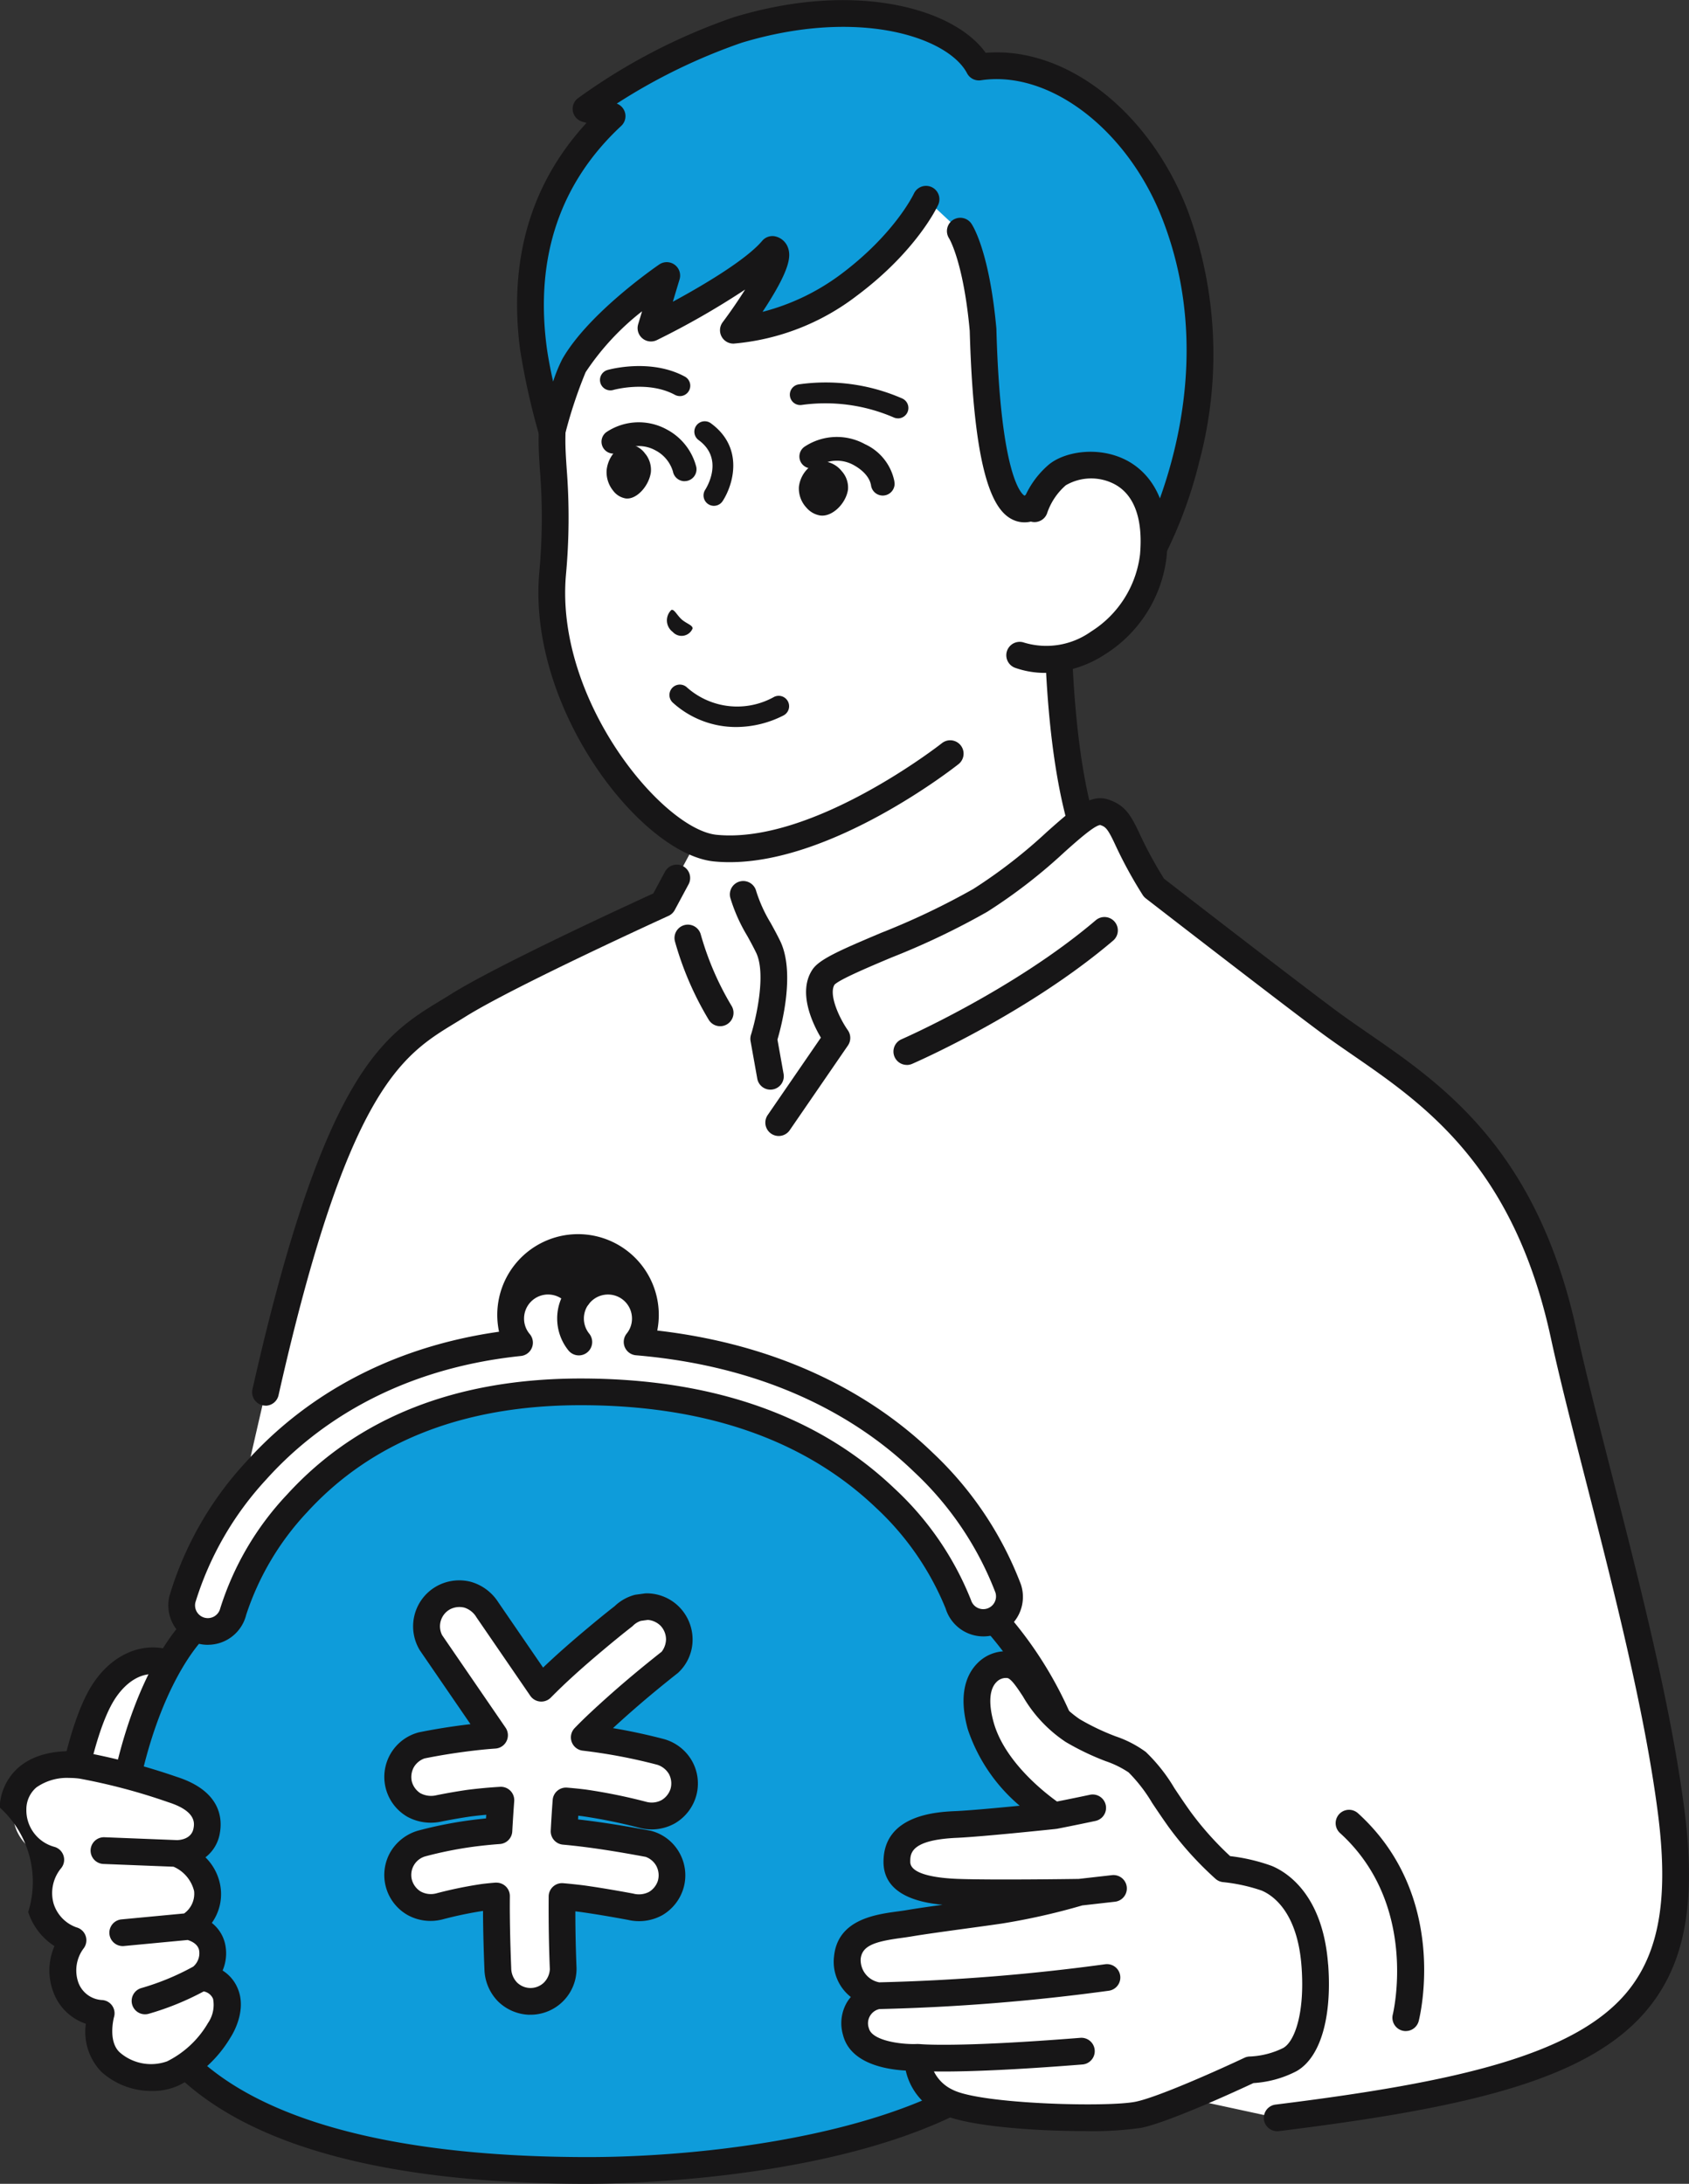 <svg xmlns="http://www.w3.org/2000/svg" xmlns:xlink="http://www.w3.org/1999/xlink" width="174" height="225" viewBox="0 0 174 225">
  <rect x="0" y="0" width="174" height="225" fill="#333333" stroke="none"/>
  <defs>
    <clipPath id="clip-top_design_cta_02">
      <rect width="174" height="225"/>
    </clipPath>
  </defs>
  <g id="top_design_cta_02" clip-path="url(#clip-top_design_cta_02)">
    <g id="グループ_1" data-name="グループ 1" transform="translate(-0.045)">
      <path id="パス_484" data-name="パス 484" d="M2399.617,384.2c-4.892-2.363-7.98-5.314-10.937-16.383-2.9-10.864-2.177-26.755-2.177-26.755l-15.123,13.486-16.621,9.188s-2.992,3.163-2.992,5.26c0,7.154-3.732,12.841-8.624,15.2-10.033,4.847-14.085,11.168-14.085,11.168L2358.7,411.92h25.366l29.639-16.548s-4.052-6.321-14.085-11.168" transform="translate(-2277.416 -283.646)" fill="#fff"/>
      <path id="パス_485" data-name="パス 485" d="M2377.26,406.494a1.378,1.378,0,0,1-.673-2.58l28.255-15.775a37.778,37.778,0,0,0-12.628-9.5c-5.373-2.6-8.654-5.979-11.669-17.268-2.162-8.092-2.358-18.715-2.3-23.967l-12.751,11.371a1.348,1.348,0,0,1-.25.178l-16.427,9.081c-1.047,1.151-2.475,3.156-2.475,4.162,0,7.23-3.691,13.685-9.4,16.444a37.574,37.574,0,0,0-12.632,9.5l28.258,15.777a1.377,1.377,0,0,1-1.343,2.405l-29.639-16.548a1.377,1.377,0,0,1-.488-1.946c.174-.272,4.38-6.706,14.646-11.665,4.766-2.3,7.845-7.783,7.845-13.964,0-2.518,2.807-5.612,3.37-6.207a1.383,1.383,0,0,1,.334-.259l16.486-9.113,15.008-13.383a1.377,1.377,0,0,1,2.292,1.091c-.007.157-.681,15.809,2.132,26.337,3.009,11.264,6.128,13.528,10.205,15.5,10.266,4.959,14.472,11.393,14.646,11.665a1.377,1.377,0,0,1-.488,1.946l-29.639,16.548a1.37,1.37,0,0,1-.67.175" transform="translate(-2270.611 -276.842)" fill="#171617"/>
      <path id="パス_486" data-name="パス 486" d="M2276.18,545.125c-4.536-20.925-16.311-26.377-24.212-32.23-4.37-3.238-18.006-13.8-18.006-13.8a43.746,43.746,0,0,1-2.666-4.854c-.959-2.094-1.373-2.546-2.437-2.925-2.1-.748-5.731,4.726-12.788,9.07-5.485,3.376-15.126,6.38-16.144,7.891-1.5,2.222,1.369,6.284,1.369,6.284l-5.994,8.726-1.543-8.637s2-6.3.454-9.478c-.925-1.9-2.112-3.6-2.566-5.4-.629-2.491.238-8.8.238-8.8l-2.813-.834-5.7,10.589s-15.939,7.251-21.1,10.481c-11.368,7.114-14.174,17.816-17.172,28.881-1.934,7.137-7.283,31.336-7.283,31.336l-4.013,14.942,14.652,18.207,98.2,21.25c33.512-4.157,43.4-9.63,40.586-31.533-2.048-15.914-8.336-36.577-11.065-49.164" transform="translate(-2115.033 -407.62)" fill="#fff"/>
      <path id="パス_487" data-name="パス 487" d="M2543.642,625.834a1.377,1.377,0,0,1-.168-2.744c18.6-2.307,31.184-5.107,36.478-11.933,3.105-4,4-9.573,2.912-18.058-1.36-10.572-4.592-23.2-7.444-34.339-1.386-5.413-2.694-10.525-3.6-14.709-3.829-17.661-13.006-23.993-20.38-29.081-1.16-.8-2.256-1.556-3.306-2.335-4.332-3.21-17.893-13.713-18.029-13.818a1.381,1.381,0,0,1-.313-.34,44.8,44.8,0,0,1-2.762-5.03c-.868-1.894-1.084-2-1.616-2.19-.588.032-2.3,1.549-3.67,2.771a55.275,55.275,0,0,1-7.966,6.163,77.591,77.591,0,0,1-9.884,4.72c-2.373,1-5.321,2.248-5.857,2.794-.617.988.447,3.377,1.371,4.695a1.379,1.379,0,0,1,.009,1.572l-5.995,8.726a1.377,1.377,0,0,1-2.271-1.56l5.479-7.975c-.9-1.524-2.4-4.734-.861-7.024.709-1.052,2.79-1.965,7.052-3.766a75.791,75.791,0,0,0,9.512-4.528,52.992,52.992,0,0,0,7.579-5.875c2.706-2.405,4.493-3.995,6.393-3.319,1.59.566,2.2,1.407,3.228,3.649a42.437,42.437,0,0,0,2.448,4.486c1.668,1.291,13.763,10.651,17.791,13.635,1.013.751,2.09,1.494,3.231,2.281,7.773,5.364,17.448,12.039,21.507,30.765.9,4.134,2.2,9.222,3.577,14.609,2.871,11.217,6.125,23.931,7.507,34.671,1.193,9.27.124,15.468-3.467,20.1-5.9,7.611-18.519,10.522-38.315,12.978a1.371,1.371,0,0,1-.171.01" transform="translate(-2412.019 -406.255)" fill="#171617"/>
      <path id="パス_488" data-name="パス 488" d="M2178.221,584.848a1.4,1.4,0,0,1-.3-.034,1.378,1.378,0,0,1-1.041-1.647c7.389-32.764,13.523-36.5,19.456-40.1.335-.2.669-.406,1-.615,4.768-2.984,18.22-9.177,20.838-10.374l1.206-2.242a1.377,1.377,0,0,1,2.426,1.305l-1.425,2.65a1.377,1.377,0,0,1-.643.6c-.158.072-15.915,7.25-20.941,10.4-.344.215-.687.424-1.032.634-5.442,3.31-11.069,6.733-18.2,38.357a1.379,1.379,0,0,1-1.343,1.075" transform="translate(-2150.826 -440.028)" fill="#171617"/>
      <path id="パス_489" data-name="パス 489" d="M2570.664,576.442a1.378,1.378,0,0,1-.549-2.641c.114-.05,11.55-5.057,20.018-12.268a1.377,1.377,0,1,1,1.786,2.1c-8.788,7.484-20.225,12.489-20.707,12.7a1.376,1.376,0,0,1-.548.114" transform="translate(-2477.2 -466.723)" fill="#171617"/>
      <path id="パス_490" data-name="パス 490" d="M2440.028,576.323a1.376,1.376,0,0,1-1.166-.642,32.761,32.761,0,0,1-3.491-8.086,1.377,1.377,0,0,1,2.66-.717,30.291,30.291,0,0,0,3.16,7.332,1.378,1.378,0,0,1-1.163,2.113" transform="translate(-2365.792 -470.593)" fill="#171617"/>
      <path id="パス_491" data-name="パス 491" d="M2847.1,1130.364a1.378,1.378,0,0,1-1.336-1.715c.033-.135,2.7-11.3-5.437-18.687a1.377,1.377,0,0,1,1.852-2.039c9.393,8.53,6.387,20.881,6.255,21.4a1.378,1.378,0,0,1-1.334,1.038" transform="translate(-2702.232 -921.102)" fill="#171617"/>
      <path id="パス_492" data-name="パス 492" d="M2473.371,560.668a1.377,1.377,0,0,1-1.354-1.136l-.691-3.863a1.382,1.382,0,0,1,.043-.658c.507-1.61,1.592-6.269.528-8.46-.283-.583-.6-1.165-.912-1.728a17.082,17.082,0,0,1-1.75-3.937,1.377,1.377,0,0,1,2.671-.674,14.847,14.847,0,0,0,1.493,3.285c.326.592.662,1.205.976,1.851,1.57,3.234.163,8.659-.279,10.162l.632,3.537a1.379,1.379,0,0,1-1.357,1.62" transform="translate(-2393.958 -448.4)" fill="#171617"/>
      <path id="パス_493" data-name="パス 493" d="M2395.109,43.11c-7.01-.7-15.9,1.4-21.452,6.3-11.735,10.347-13.519,25.717-13.475,31.936.026,3.016.681,6.423.06,13.518-1.214,13.882,10.539,27.656,16.772,28.265,10.581,1.034,24.193-9.733,24.193-9.733l11.823-14.841.8-9.165s.512-5.847,1-12.05c.724-9.207-.081-32.252-19.723-34.227" transform="translate(-2303.277 -35.742)" fill="#fff"/>
      <path id="パス_494" data-name="パス 494" d="M2371.7,117.793c-.54,0-1.073-.024-1.6-.076-7.507-.734-19.238-15.714-18.01-29.755a62.034,62.034,0,0,0,.068-10.565c-.065-.99-.126-1.925-.134-2.821-.024-3.435.536-21.161,13.941-32.981,6.257-5.516,15.809-7.305,22.5-6.633,8.939.9,15.391,6.192,18.658,15.307,2.891,8.064,2.572,16.952,2.3,20.4-.483,6.137-1,12-1,12.062l-.8,9.165a1.377,1.377,0,1,1-2.744-.24l.8-9.165c0-.058.516-5.913,1-12.038.257-3.27.563-11.691-2.148-19.253-2.925-8.159-8.422-12.7-16.34-13.5-6.093-.613-14.769.992-20.4,5.959-12.51,11.03-13.031,27.669-13.009,30.893.008.816.063,1.672.129,2.663a64.514,64.514,0,0,1-.073,10.985c-1.132,12.934,10,26.233,15.533,26.774,9.914.966,23.073-9.338,23.2-9.442a1.377,1.377,0,1,1,1.709,2.161c-.546.432-12.9,10.1-23.579,10.1" transform="translate(-2296.49 -28.963)" fill="#171617"/>
      <path id="パス_495" data-name="パス 495" d="M2393.425,13.719c-2.265-4.32-12.039-7.684-24.826-3.827a60.313,60.313,0,0,0-15.644,8.131l2.682.751h0c-2.972,2.765-9.87,9.987-8.124,23.78a71.575,71.575,0,0,0,1.935,8.7,52.1,52.1,0,0,1,2.267-6.786c2.58-4.509,9.551-9.27,9.551-9.27l-1.624,5.412s9.63-4.682,12.511-8.1c1.816.517-4.024,8.323-4.024,8.323a22.945,22.945,0,0,0,11.862-4.633c5.983-4.461,7.985-8.861,7.985-8.861l3.536,3.294s1.648,2.489,2.34,10.2c.659,23.683,5.545,17.775,5.545,17.775l3.824.294-.481,5.511,7.761.621s10.423-17.33,3.119-36.132c-3.79-9.755-12.332-16.366-20.2-15.182" transform="translate(-2292.533 -6.819)" fill="#0e9cda"/>
      <path id="パス_496" data-name="パス 496" d="M2403.674,59.588c-.037,0-.073,0-.11,0l-7.761-.621a1.378,1.378,0,0,1-1.262-1.493l.36-4.125-1.851-.142a2.843,2.843,0,0,1-2.638.467c-1.98-.682-4.312-3.526-4.762-19.579-.64-7.08-2.108-9.51-2.123-9.534a1.369,1.369,0,0,1,.393-1.9,1.386,1.386,0,0,1,1.914.4c.189.284,1.862,3.005,2.564,10.834,0,.028,0,.056,0,.085.428,15.363,2.669,16.966,2.89,17.085a.766.766,0,0,0,.235-.17,1.234,1.234,0,0,1,1.15-.475l3.823.294a1.378,1.378,0,0,1,1.267,1.493l-.36,4.129,5.491.44c1.8-3.434,8.751-18.388,2.613-34.189-3.586-9.229-11.627-15.384-18.708-14.318a1.377,1.377,0,0,1-1.425-.722c-1.927-3.673-11.064-6.811-23.208-3.148a59.643,59.643,0,0,0-12.879,6.273,1.378,1.378,0,0,1,.458,2.3c-6.267,5.83-8.856,13.433-7.7,22.6.146,1.154.405,2.481.685,3.739a15.628,15.628,0,0,1,.955-2.335c2.706-4.729,9.675-9.522,9.97-9.724a1.377,1.377,0,0,1,2.1,1.533l-.691,2.3c3.225-1.745,7.581-4.347,9.205-6.274a1.377,1.377,0,0,1,1.431-.437,1.815,1.815,0,0,1,1.239,1.181c.278.823.214,2.09-2.114,5.767-.174.275-.348.545-.521.805a23.032,23.032,0,0,0,8.034-3.843c5.583-4.164,7.537-8.29,7.556-8.331a1.377,1.377,0,0,1,2.506,1.145c-.088.193-2.22,4.775-8.416,9.395a24.2,24.2,0,0,1-12.645,4.906,1.377,1.377,0,0,1-1.143-2.2c.84-1.124,1.644-2.3,2.313-3.367a82.516,82.516,0,0,1-9.095,5.208,1.377,1.377,0,0,1-1.922-1.635l.4-1.334a26.544,26.544,0,0,0-5.812,6.273,47.2,47.2,0,0,0-2.134,6.462,1.378,1.378,0,0,1-1.318,1.017h-.012a1.378,1.378,0,0,1-1.323-.994,72.062,72.062,0,0,1-1.979-8.911c-1.169-9.232,1.137-17.044,6.858-23.26l-.422-.118a1.377,1.377,0,0,1-.5-2.394,61.408,61.408,0,0,1,16.115-8.382c7.663-2.311,13.495-1.919,17.037-1.183,4.094.851,7.269,2.6,8.894,4.86,8.2-.681,16.814,5.959,20.774,16.151a42.8,42.8,0,0,1,1.231,25.954,45.663,45.663,0,0,1-4.453,11.387,1.378,1.378,0,0,1-1.18.668" transform="translate(-2285.703 0.002)" fill="#171617"/>
      <path id="パス_497" data-name="パス 497" d="M2650.408,285.7a7.912,7.912,0,0,0-2.326,3.463l-1.535,15.1c5.968,2.111,13.187-3.614,13.769-10.259.913-10.439-7.659-10.211-9.907-8.3" transform="translate(-2541.454 -236.752)" fill="#fff"/>
      <path id="パス_498" data-name="パス 498" d="M2642.361,299.271a9.212,9.212,0,0,1-3.08-.519,1.377,1.377,0,0,1,.919-2.6,7.937,7.937,0,0,0,6.888-1.137,10.926,10.926,0,0,0,5.049-7.943c.322-3.685-.6-6.2-2.677-7.271a5.189,5.189,0,0,0-4.967.139,6.609,6.609,0,0,0-1.9,2.8,1.377,1.377,0,0,1-2.646-.766,9.33,9.33,0,0,1,2.759-4.133c1.629-1.384,5.157-1.963,8.014-.487,1.8.928,4.725,3.456,4.156,9.958a13.734,13.734,0,0,1-6.3,10.02,11.561,11.561,0,0,1-6.218,1.936" transform="translate(-2534.648 -229.943)" fill="#171617"/>
      <path id="パス_499" data-name="パス 499" d="M2399.138,264.466a1.225,1.225,0,0,1-1.2-1,3.619,3.619,0,0,0-1.8-2.176,3.547,3.547,0,0,0-3.638.117,1.225,1.225,0,0,1-1.431-1.988,6,6,0,0,1,6.254-.272,6.067,6.067,0,0,1,3.022,3.859,1.224,1.224,0,0,1-.973,1.432,1.256,1.256,0,0,1-.231.022" transform="translate(-2328.568 -214.888)" fill="#171617"/>
      <path id="パス_500" data-name="パス 500" d="M2517.045,237.573a1.07,1.07,0,0,1-.459-.1,17.727,17.727,0,0,0-9.426-1.285,1.071,1.071,0,1,1-.371-2.11,19.632,19.632,0,0,1,10.717,1.46,1.072,1.072,0,0,1-.461,2.039" transform="translate(-2424.488 -194.471)" fill="#171617"/>
      <path id="パス_501" data-name="パス 501" d="M2397.952,227.093a1.066,1.066,0,0,1-.508-.129c-2.774-1.5-6.319-.514-6.354-.5a1.071,1.071,0,0,1-.586-2.061c.179-.051,4.427-1.225,7.957.678a1.071,1.071,0,0,1-.509,2.015" transform="translate(-2327.87 -186.284)" fill="#171617"/>
      <path id="パス_502" data-name="パス 502" d="M2515.846,283.389a2.707,2.707,0,0,0-1.741-1.025,2.1,2.1,0,0,0-1.491.485,3.15,3.15,0,0,0-1.2,2.123,2.888,2.888,0,0,0,.771,2.147,2.361,2.361,0,0,0,1.488.82l.055,0c1.167.079,2.525-1.24,2.74-2.665a2.512,2.512,0,0,0-.624-1.89" transform="translate(-2429.065 -234.819)" fill="#171617"/>
      <path id="パス_503" data-name="パス 503" d="M2397.753,272.96a2.338,2.338,0,0,0-1.559-1.007,1.809,1.809,0,0,0-1.348.5,3.323,3.323,0,0,0-1.1,2.132,3.025,3.025,0,0,0,.673,2.137,2.025,2.025,0,0,0,1.331.8l.05,0c1.051.068,2.287-1.264,2.5-2.689a2.652,2.652,0,0,0-.543-1.882" transform="translate(-2331.204 -226.162)" fill="#171617"/>
      <path id="パス_504" data-name="パス 504" d="M2449.648,266.653a1.072,1.072,0,0,1-.9-1.656c.2-.317,1.928-3.186-.655-5.1a1.072,1.072,0,1,1,1.275-1.722c3.406,2.521,2.258,6.329,1.175,7.99a1.07,1.07,0,0,1-.9.487" transform="translate(-2376.052 -214.537)" fill="#171617"/>
      <path id="パス_505" data-name="パス 505" d="M2433.4,375.12c0-.339-.573-.465-1.117-.918-.523-.482-.763-1.069-1.063-.993a1.483,1.483,0,0,0,.135,2.272,1.225,1.225,0,0,0,2.046-.361" transform="translate(-2362.004 -310.372)" fill="#171617"/>
      <path id="パス_506" data-name="パス 506" d="M2439.138,423.33a9.672,9.672,0,0,1-6.592-2.54,1.071,1.071,0,0,1,1.511-1.519,7.784,7.784,0,0,0,8.954.957,1.071,1.071,0,1,1,.952,1.92,10.78,10.78,0,0,1-4.826,1.182" transform="translate(-2363.22 -348.426)" fill="#171617"/>
      <path id="パス_507" data-name="パス 507" d="M2521.573,272.152c0-.037-.008-.12-.024-.234l0-.013a5.359,5.359,0,0,0-3.019-3.8,6.011,6.011,0,0,0-6.25.272,1.224,1.224,0,0,0,1.428,1.989,3.562,3.562,0,0,1,3.642-.116c1.647.906,1.776,1.982,1.781,2.028l0-.037h.007a1.221,1.221,0,0,0,2.44-.089v0Z" transform="translate(-2429.371 -222.339)" fill="#171617"/>
      <path id="パス_508" data-name="パス 508" d="M2075.43,1016.713c-2.747-1.145-5.539.332-7.21,3.265-2.141,3.758-3.24,10.926-3.265,11.088l9.475,2.5,4.043-12.477s-.846-3.457-3.043-4.372" transform="translate(-2057.775 -845.223)" fill="#fff"/>
      <path id="パス_509" data-name="パス 509" d="M2067.71,1028.173a1.378,1.378,0,0,1-1.311-1.8l3.913-12.076c-.3-.913-1.042-2.622-2.133-3.077-2.36-.984-4.379.737-5.483,2.676-1.977,3.469-3.055,10.322-3.1,10.612l-2.722-.422c.121-.779,1.242-7.715,3.429-11.554,2.087-3.664,5.678-5.214,8.937-3.855,2.76,1.151,3.747,4.893,3.851,5.316a1.378,1.378,0,0,1-.027.752l-4.043,12.477a1.378,1.378,0,0,1-1.31.953m-9.476-3.874h0Z" transform="translate(-2051.055 -838.455)" fill="#171617"/>
      <path id="パス_510" data-name="パス 510" d="M2100.806,862.682s-4.319,3.927-6.858,14.846c-1.96,8.428-3.07,18.96,3.927,27.97,8.987,11.573,30.573,13.06,43.415,13.06s41.19-2.833,47.778-16.385c11.1-22.832-5.91-40.329-5.91-40.329s-6.612-25.557-41.868-26.219c-34.827-.653-40.484,27.055-40.484,27.055" transform="translate(-2080.654 -694.936)" fill="#0e9cda"/>
      <path id="パス_511" data-name="パス 511" d="M2134.383,913.129c-22.526,0-37.5-4.573-44.5-13.593-7.472-9.622-6.16-20.621-4.182-29.127,2.233-9.6,5.84-14.041,6.946-15.224a36.351,36.351,0,0,1,7.383-13.97c5.455-6.475,15.854-14.134,34.381-13.772,18.693.35,29.424,7.694,35.135,13.792a35.127,35.127,0,0,1,7.94,13.105,40.291,40.291,0,0,1,7.166,11.792,36.143,36.143,0,0,1-1.25,29.836c-8.109,16.678-44.854,17.16-49.017,17.16m-39.552-56.24c-.053.049-4.065,3.891-6.45,14.144-1.84,7.912-3.085,18.11,3.674,26.814,6.365,8.2,21,12.527,42.328,12.527,14.467,0,40.549-3.288,46.54-15.61a33.036,33.036,0,0,0,1.2-27.519A37.387,37.387,0,0,0,2175.262,856a1.379,1.379,0,0,1-.345-.614,32.2,32.2,0,0,0-7.485-12.371c-7.667-8.122-19.1-12.553-33.075-12.815-13.952-.262-24.766,4.01-32.14,12.695a33.491,33.491,0,0,0-6.97,13.261,1.38,1.38,0,0,1-.417.736m-.932-1.014h0Z" transform="translate(-2073.746 -688.129)" fill="#171617"/>
      <path id="パス_512" data-name="パス 512" d="M2218.9,815.7a34.788,34.788,0,0,0-8.732-13c-5.3-5.133-14.566-11.138-29.5-12.4a7.038,7.038,0,1,0-12.113.075c-13.963,1.457-22.367,7.877-27.11,13.165a34.1,34.1,0,0,0-7.621,13.274,2.694,2.694,0,0,0,5.239,1.257,29.422,29.422,0,0,1,6.568-11.127c6.813-7.469,16.646-11.5,29.228-11.5,13.19,0,23.737,3.678,31.351,10.93a30.171,30.171,0,0,1,7.556,10.972,2.693,2.693,0,0,0,5.13-1.644" transform="translate(-2114.989 -652.039)" fill="#fff"/>
      <path id="パス_513" data-name="パス 513" d="M2129.644,814.7a4.072,4.072,0,0,1-3.962-5.009,35.1,35.1,0,0,1,7.936-13.875c4.6-5.133,12.8-11.492,26.026-13.373a8.32,8.32,0,1,1,16.3-.123c14.368,1.66,23.328,7.7,28.376,12.589a36.334,36.334,0,0,1,9.086,13.568h0a4.071,4.071,0,1,1-7.753,2.485,29.193,29.193,0,0,0-7.195-10.4c-7.349-7-17.577-10.55-30.4-10.55-12.03,0-21.522,3.718-28.21,11.051a28.336,28.336,0,0,0-6.252,10.544,4.059,4.059,0,0,1-3.95,3.089m35.051-36.09a2.478,2.478,0,0,0-2.476,2.476,2.442,2.442,0,0,0,.585,1.6,1.378,1.378,0,0,1-.909,2.259c-13.515,1.41-21.722,7.692-26.227,12.714a32.8,32.8,0,0,0-7.307,12.674,1.316,1.316,0,0,0,2.561.609,30.339,30.339,0,0,1,6.888-11.727c7.233-7.929,17.409-11.949,30.246-11.949,13.555,0,24.422,3.805,32.3,11.311a31.554,31.554,0,0,1,7.912,11.528,1.316,1.316,0,1,0,2.513-.784,33.333,33.333,0,0,0-8.379-12.43c-4.951-4.8-13.942-10.774-28.653-12.018a1.378,1.378,0,0,1-.957-2.236,2.445,2.445,0,0,0,.546-1.547,2.472,2.472,0,0,0-4.457-1.478,1.377,1.377,0,0,1-2.206,0,2.454,2.454,0,0,0-1.98-1" transform="translate(-2108.188 -645.235)" fill="#171617"/>
      <path id="パス_514" data-name="パス 514" d="M2365.757,792.5a1.375,1.375,0,0,1-1.072-.511,5.245,5.245,0,0,1-1.161-3.286,5.186,5.186,0,0,1,1.045-3.137,1.378,1.378,0,0,1,2.2,1.653,2.475,2.475,0,0,0,.055,3.038,1.378,1.378,0,0,1-1.071,2.244" transform="translate(-2306.079 -652.854)" fill="#171617"/>
      <path id="パス_515" data-name="パス 515" d="M2562.241,1034.252s-7.44.788-10.067.905c-4.126.183-6.122,1.272-6.122,3.856s3.627,3.034,6.258,3.129c3.764.136,12.562,0,12.562,0a67.575,67.575,0,0,1-8.208,1.859c-2.8.41-7.206.968-9.364,1.338s-6.033.4-6.349,3.537c-.317,3.152,3.107,3.923,3.107,3.923a2.956,2.956,0,0,0-2.222,3.7c.725,2.925,6.394,2.653,6.394,2.653a4.793,4.793,0,0,0,2.925,4.557c3.265,1.7,16.7,2.007,19.794,1.36s11.5-4.625,11.5-4.625a9.9,9.9,0,0,0,4.1-1.066c1.791-1.02,2.948-4.535,2.562-9.7-.46-6.168-3.333-8.3-4.966-8.981a19.529,19.529,0,0,0-4.353-.964,33.7,33.7,0,0,1-4.626-5.113c-2.018-2.834-3.061-4.784-4.354-5.873s-3.844-1.543-6.651-3.26c-3.62-2.215-4.369-6.195-6.341-6.739-1.443-.4-4.625.884-3.129,6.258s7.55,9.251,7.55,9.251" transform="translate(-2453.618 -847.178)" fill="#fff"/>
      <path id="パス_516" data-name="パス 516" d="M2583.676,1042.784c-.537-7.2-4.241-9.5-5.809-10.151a19.084,19.084,0,0,0-4.282-1.006,32.3,32.3,0,0,1-4.1-4.6c-.628-.881-1.166-1.686-1.641-2.4a17.47,17.47,0,0,0-2.947-3.732,11.392,11.392,0,0,0-3.1-1.607,24.1,24.1,0,0,1-3.717-1.774,11.644,11.644,0,0,1-3.548-3.868c-.891-1.355-1.732-2.634-3.146-3.024a4.079,4.079,0,0,0-3.832,1.127c-1.031,1.034-2.041,3.058-.99,6.829a17.617,17.617,0,0,0,5.34,7.856c-2.3.226-5.179.491-6.591.554-1.84.082-7.438.33-7.438,5.232,0,3.388,3.661,4.2,6.083,4.418-1.434.2-2.763.392-3.692.551-.281.048-.593.09-.923.135-2.312.313-6.182.836-6.563,4.622a4.6,4.6,0,0,0,1.729,4.195,4,4,0,0,0-.395.539,4.274,4.274,0,0,0-.416,3.355c.733,2.955,4.413,3.575,6.467,3.686a6.4,6.4,0,0,0,3.552,4.414c2.509,1.307,9.6,1.822,14.928,1.822a35.494,35.494,0,0,0,5.784-.335c2.947-.616,10.1-3.931,11.555-4.612a11.062,11.062,0,0,0,4.444-1.23c2.448-1.394,3.664-5.507,3.254-11m-4.617,8.607a8.544,8.544,0,0,1-3.449.885,1.382,1.382,0,0,0-.563.133c-2.3,1.087-8.781,4.019-11.187,4.522-2.818.589-16.006.262-18.877-1.234a4.061,4.061,0,0,1-1.921-1.882c.292.005.624.008,1,.008,2.482,0,6.889-.135,14.3-.725a1.377,1.377,0,0,0-.219-2.746c-12.93,1.03-16.52.646-16.549.642s-.059,0-.089,0-.053-.008-.081-.008h-.066c-1.582.078-4.67-.318-4.991-1.609a1.5,1.5,0,0,1,1.08-1.989,210.64,210.64,0,0,0,23.621-1.887,1.377,1.377,0,1,0-.36-2.731,207.927,207.927,0,0,1-23.281,1.864,2.34,2.34,0,0,1-1.91-2.405c.139-1.38,1.462-1.8,4.192-2.168.364-.049.708-.1,1.019-.15,1.315-.225,3.516-.526,5.644-.818,1.322-.18,2.622-.358,3.688-.515a67.94,67.94,0,0,0,8.283-1.867l3.371-.382a1.377,1.377,0,1,0-.31-2.738l-3.427.388c-.8.012-8.9.127-12.422,0-1.841-.067-4.93-.383-4.93-1.753,0-.848,0-2.267,4.806-2.48,2.639-.117,9.846-.879,10.152-.911.023,0,.044-.009.067-.013s.033,0,.05,0,2.025-.393,4.005-.817a1.377,1.377,0,0,0-.576-2.694c-1.323.283-2.657.55-3.387.694-1.349-.968-5.415-4.159-6.528-8.157-.541-1.944-.439-3.416.287-4.144a1.335,1.335,0,0,1,1.149-.417c.415.115,1.032,1.054,1.577,1.882a14.081,14.081,0,0,0,4.412,4.7,26.727,26.727,0,0,0,4.123,1.979,9.917,9.917,0,0,1,2.359,1.16,16.062,16.062,0,0,1,2.432,3.156c.485.725,1.035,1.547,1.686,2.461a34.827,34.827,0,0,0,4.841,5.351,1.376,1.376,0,0,0,.763.333,17.8,17.8,0,0,1,3.967.865c1.1.458,3.7,2.135,4.122,7.813.361,4.836-.717,7.745-1.871,8.4" transform="translate(-2446.811 -840.391)" fill="#171617"/>
      <path id="パス_517" data-name="パス 517" d="M2037.53,1079.941a75.056,75.056,0,0,1,9.392,2.489c1.949.621,3.953,1.813,3.533,4.222s-3.089,2.371-3.089,2.371,2.853,1.139,3.157,3.712a3.979,3.979,0,0,1-1.923,3.809s2.184.4,2.445,2.324a3.219,3.219,0,0,1-1.208,2.958,2.742,2.742,0,0,1,2.54,1.636c.734,1.715-.653,3.8-.653,3.8a11.337,11.337,0,0,1-4.742,4.408,6.287,6.287,0,0,1-6.431-1.156c-1.926-1.789-.972-5.022-.972-5.022a4.166,4.166,0,0,1-3.661-2.758,5.28,5.28,0,0,0-2.546-8.124,5.44,5.44,0,0,1,1.018-4.948s-4.141-1.162-3.888-5.305c.25-4.088,4.369-4.777,7.029-4.419" transform="translate(-2029.113 -898.06)" fill="#fff"/>
      <path id="パス_518" data-name="パス 518" d="M2046.839,1096.136a3.95,3.95,0,0,0-1.553-1.837,4.5,4.5,0,0,0,.319-2.4,3.812,3.812,0,0,0-1.43-2.506,5.084,5.084,0,0,0,.912-3.6,5.391,5.391,0,0,0-1.567-3.157,3.945,3.945,0,0,0,1.488-2.529c.269-1.538.045-4.333-4.472-5.771a66.824,66.824,0,0,0-9.626-2.542c-.951-.127-4.233-.4-6.547,1.5a5.713,5.713,0,0,0-2.041,4.2,10.337,10.337,0,0,1,2.938,10.772,6.582,6.582,0,0,0,2.706,3.519,6.25,6.25,0,0,0-.146,4.647,5.39,5.39,0,0,0,3.378,3.35,5.93,5.93,0,0,0,1.61,4.963,7.694,7.694,0,0,0,5.2,1.963,6.439,6.439,0,0,0,2.771-.577,12.777,12.777,0,0,0,5.325-4.941c.3-.464,1.685-2.832.736-5.051m-3.067,3.582c-.024.036-.049.079-.069.117a10.071,10.071,0,0,1-4.127,3.814,4.906,4.906,0,0,1-4.893-.925c-1.247-1.159-.593-3.6-.588-3.623a1.367,1.367,0,0,0-1.28-1.767,2.755,2.755,0,0,1-2.411-1.859,3.786,3.786,0,0,1,.542-3.43,1.378,1.378,0,0,0-.728-2.2,3.793,3.793,0,0,1-2.345-2.452,4.023,4.023,0,0,1,.75-3.608,1.378,1.378,0,0,0-.667-2.231,3.907,3.907,0,0,1-2.886-3.895,2.955,2.955,0,0,1,1.04-2.236,5.482,5.482,0,0,1,3.385-.97,7.89,7.89,0,0,1,1.045.068,61.658,61.658,0,0,1,9.158,2.436c2.9.923,2.677,2.194,2.594,2.672-.2,1.158-1.464,1.228-1.709,1.23l-7.465-.295a1.377,1.377,0,1,0-.109,2.752l7.222.285a3.685,3.685,0,0,1,2.118,2.509,2.5,2.5,0,0,1-1.027,2.307l-6.462.611a1.378,1.378,0,0,0,.128,2.749c.043,0,.087,0,.131-.006l6.567-.621c.334.1,1.09.406,1.187,1.115a1.816,1.816,0,0,1-.61,1.625,25.874,25.874,0,0,1-5.325,2.206,1.378,1.378,0,1,0,.749,2.652,28.655,28.655,0,0,0,5.65-2.3,1.294,1.294,0,0,1,.967.771,3.3,3.3,0,0,1-.534,2.5" transform="translate(-2022.309 -891.276)" fill="#171617"/>
      <path id="パス_519" data-name="パス 519" d="M2294.981,993.218a3.477,3.477,0,0,0-2.011-1.546,57.04,57.04,0,0,0-7.875-1.492c.994-1.03,2.054-2,3.112-2.953,1.54-1.383,3.123-2.717,4.736-4.013.32-.258.641-.515.965-.767a3.357,3.357,0,0,0,.986-2.38,3.424,3.424,0,0,0-.986-2.379,3.385,3.385,0,0,0-2.379-.986l-.895.12a3.364,3.364,0,0,0-1.485.866c-1.04.808-2.058,1.647-3.066,2.494-1.868,1.57-3.7,3.19-5.419,4.929l-.151-.221-4.387-6.4-1-1.46a3.6,3.6,0,0,0-2.011-1.546,3.44,3.44,0,0,0-2.593.339,3.4,3.4,0,0,0-1.546,2.011,3.345,3.345,0,0,0,.339,2.593l2.756,4.019,3.777,5.509c-.5.036-1.006.078-1.509.131-2,.211-4,.511-5.976.909a3.366,3.366,0,0,0-.8,6.151,3.719,3.719,0,0,0,2.594.339q1.537-.31,3.09-.537,1.626-.205,3.258-.3-.112,1.57-.2,3.141-1.484.108-2.969.311a41.536,41.536,0,0,0-4.966,1,3.472,3.472,0,0,0-2.01,1.547,3.364,3.364,0,0,0,1.207,4.6,3.532,3.532,0,0,0,2.594.339,41.382,41.382,0,0,1,4.618-.95q.65-.076,1.3-.126c-.005.662-.008,1.324,0,1.986.016,1.833.068,3.666.142,5.5a3.527,3.527,0,0,0,.986,2.379,3.365,3.365,0,0,0,5.744-2.379q-.151-3.719-.118-7.429,1.029.088,2.056.216c1.677.235,3.345.524,5.01.833a3.617,3.617,0,0,0,2.593-.339,3.365,3.365,0,0,0,1.208-4.6,3.311,3.311,0,0,0-2.011-1.547c-2.864-.532-5.75-1.013-8.654-1.277q.081-1.564.194-3.129.945.078,1.887.193a55.315,55.315,0,0,1,6.078,1.24,3.5,3.5,0,0,0,2.593-.339,3.366,3.366,0,0,0,1.207-4.6" transform="translate(-2224.883 -811.165)" fill="#fff"/>
      <path id="パス_520" data-name="パス 520" d="M2272.671,1011.934a4.821,4.821,0,0,1-3.256-1.391,4.91,4.91,0,0,1-1.388-3.3c-.081-2.008-.128-3.821-.144-5.542q0-.234,0-.468a40.362,40.362,0,0,0-4.183.876,4.892,4.892,0,0,1-3.589-.453,4.742,4.742,0,0,1-1.752-6.517,4.868,4.868,0,0,1,2.848-2.182,42.993,42.993,0,0,1,5.131-1.036c.61-.084,1.228-.156,1.851-.217.008-.125.016-.25.025-.377-.538.049-1.073.108-1.6.174-.983.144-2,.32-2.99.52a5.078,5.078,0,0,1-3.509-.472,4.74,4.74,0,0,1,1.175-8.718c1.713-.346,3.491-.627,5.3-.839l-5.211-7.6a4.74,4.74,0,0,1,1.6-6.541,4.782,4.782,0,0,1,3.7-.51,4.963,4.963,0,0,1,2.781,2.1l4.609,6.722c1.228-1.176,2.612-2.406,4.327-3.847,1.179-.991,2.149-1.781,3.046-2.48a4.741,4.741,0,0,1,2.019-1.151,1.408,1.408,0,0,1,.189-.039l.894-.12c.041-.005.081-.009.122-.011a4.713,4.713,0,0,1,3.373,1.346,4.788,4.788,0,0,1,1.432,3.394,4.652,4.652,0,0,1-1.517,3.467c-.319.248-.634.5-.948.753-1.7,1.364-3.227,2.661-4.679,3.965-.348.312-.7.633-1.057.96,1.747.293,3.5.67,5.249,1.128a4.807,4.807,0,0,1,2.82,2.132,4.736,4.736,0,0,1,.524,3.645,4.786,4.786,0,0,1-2.193,2.894,4.894,4.894,0,0,1-3.638.483,54.176,54.176,0,0,0-5.927-1.21l-.411-.048c-.008.128-.016.256-.024.384,2.661.3,5.235.747,7.456,1.159a4.677,4.677,0,0,1,2.917,2.154,4.734,4.734,0,0,1,.524,3.645,4.786,4.786,0,0,1-2.193,2.894,4.954,4.954,0,0,1-3.54.5c-1.927-.358-3.5-.619-4.949-.823l-.492-.059c0,1.978.044,3.94.122,5.851a4.741,4.741,0,0,1-4.68,4.8c-.053,0-.106,0-.159,0m-3.407-13.606a1.377,1.377,0,0,1,1.377,1.389c-.006.654-.008,1.308,0,1.963.015,1.691.061,3.475.141,5.454a2.168,2.168,0,0,0,.583,1.461,1.985,1.985,0,0,0,2.77.042,2.108,2.108,0,0,0,.625-1.392c-.1-2.44-.139-4.962-.12-7.5a1.378,1.378,0,0,1,1.5-1.362c.69.059,1.4.134,2.109.222,1.512.212,3.123.48,5.09.845a2.25,2.25,0,0,0,1.646-.174,2.094,2.094,0,0,0,.9-1.128,2.06,2.06,0,0,0-.154-1.541,2.035,2.035,0,0,0-1.1-.938c-2.526-.469-5.514-.985-8.527-1.26a1.378,1.378,0,0,1-1.251-1.443c.055-1.062.121-2.124.2-3.157a1.377,1.377,0,0,1,1.487-1.273c.67.055,1.324.122,1.942.2a56.981,56.981,0,0,1,6.258,1.275,2.139,2.139,0,0,0,1.548-.2,2.1,2.1,0,0,0,.9-1.128,2.06,2.06,0,0,0-.154-1.541h0a2.152,2.152,0,0,0-1.2-.96,55.815,55.815,0,0,0-7.685-1.456,1.377,1.377,0,0,1-.833-2.324c1.032-1.07,2.14-2.084,3.183-3.021,1.489-1.338,3.057-2.666,4.793-4.062.326-.262.653-.524.983-.781a2.165,2.165,0,0,0,.454-1.292,2.066,2.066,0,0,0-.54-1.365,2.1,2.1,0,0,0-1.336-.625h0l-.714.1a1.982,1.982,0,0,0-.805.492,1.37,1.37,0,0,1-.125.11c-.885.688-1.846,1.471-3.025,2.461-2.219,1.866-3.862,3.359-5.324,4.842a1.377,1.377,0,0,1-2.115-.188l-5.541-8.08a2.244,2.244,0,0,0-1.241-1,2.093,2.093,0,0,0-1.481.169,2,2,0,0,0-.817,2.667l6.533,9.528a1.377,1.377,0,0,1-1.037,2.153c-.561.04-1.026.081-1.463.127-2,.21-3.964.51-5.847.89a2.072,2.072,0,0,0-1.094.892,2.093,2.093,0,0,0-.218,1.473,2.068,2.068,0,0,0,.88,1.217,2.338,2.338,0,0,0,1.677.207c1.04-.21,2.1-.395,3.162-.55q1.695-.215,3.377-.313a1.377,1.377,0,0,1,1.455,1.474c-.081,1.12-.147,2.14-.2,3.119a1.377,1.377,0,0,1-1.275,1.3c-.969.07-1.939.172-2.882.3a40.193,40.193,0,0,0-4.8.97,1.993,1.993,0,0,0-1.393,2.383,2.069,2.069,0,0,0,.88,1.217,2.161,2.161,0,0,0,1.6.225,43.026,43.026,0,0,1,4.772-.981l.04-.005c.44-.051.9-.1,1.351-.131.036,0,.072,0,.107,0" transform="translate(-2218.076 -804.352)" fill="#171617"/>
    </g>
  </g>
</svg>
